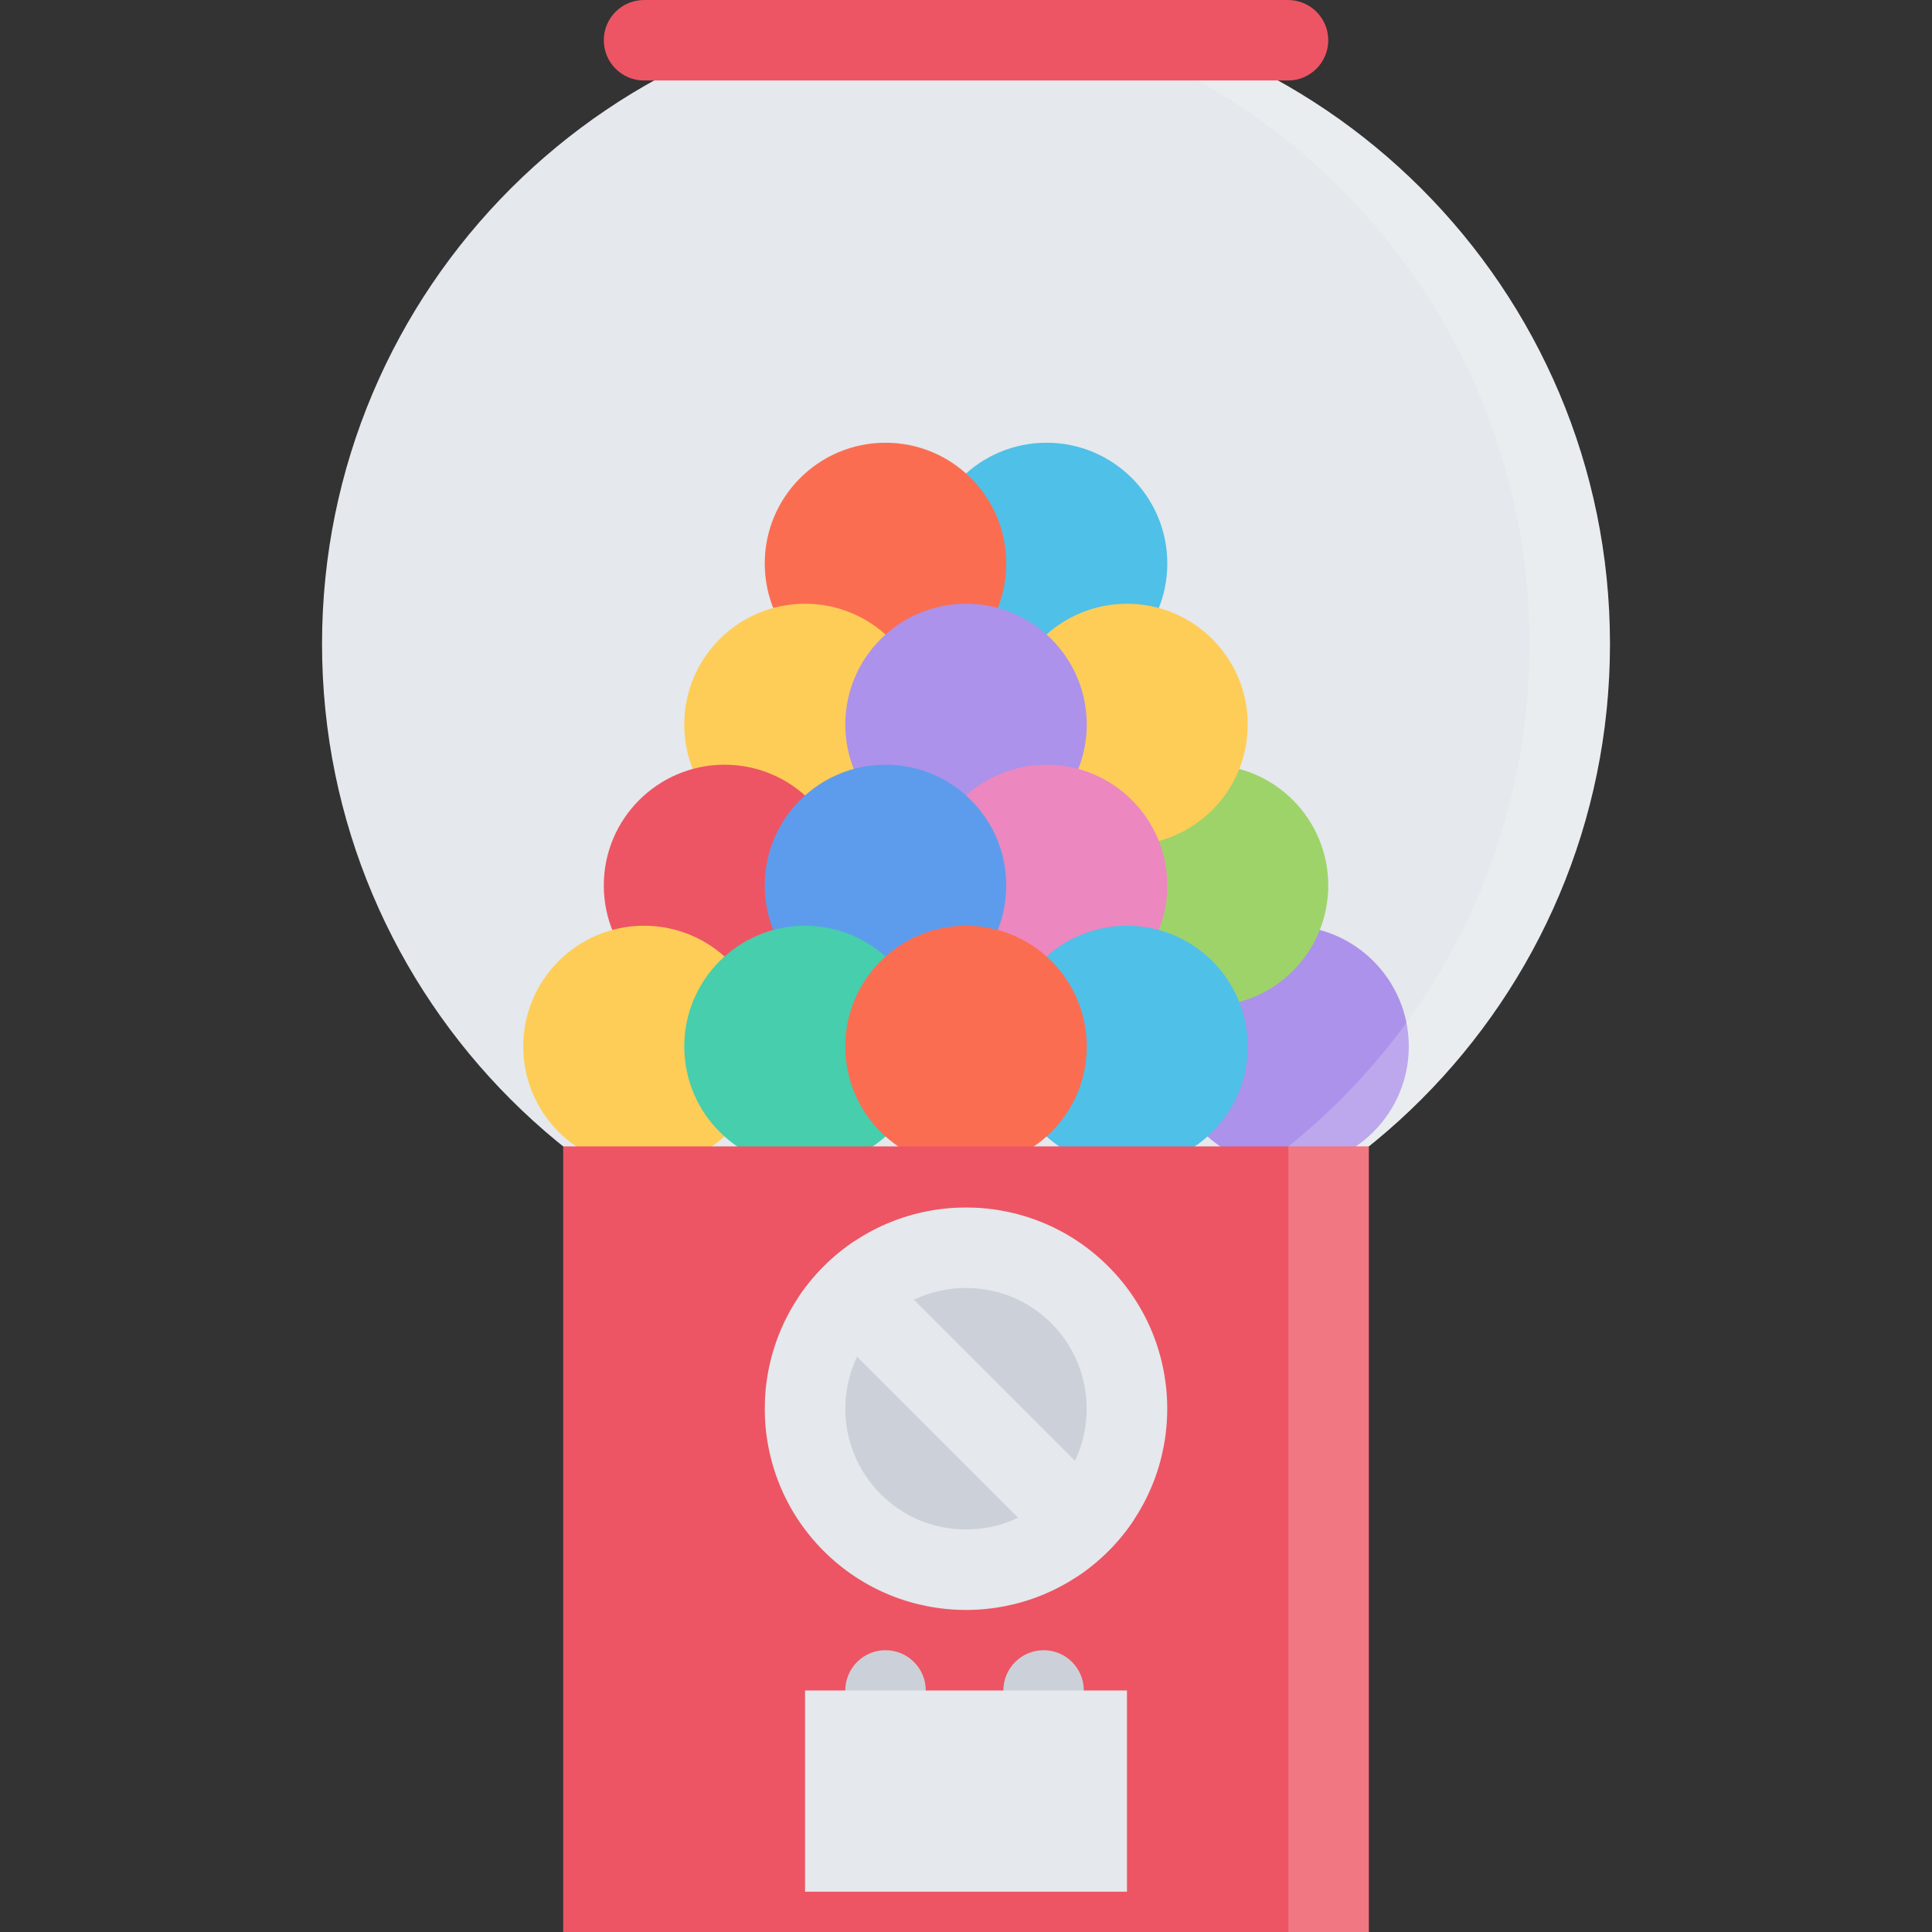 <?xml version="1.0" encoding="utf-8"?>
<!-- Generator: Adobe Illustrator 16.0.0, SVG Export Plug-In . SVG Version: 6.00 Build 0)  -->
<!DOCTYPE svg PUBLIC "-//W3C//DTD SVG 1.1//EN" "http://www.w3.org/Graphics/SVG/1.1/DTD/svg11.dtd">
<svg xmlns="http://www.w3.org/2000/svg" xmlns:xlink="http://www.w3.org/1999/xlink" version="1.1" id="Layer_1" x="0px" y="0px" width="512" height="512" viewBox="0 0 512 512" enable-background="new 0 0 512 512" xml:space="preserve">
<rect x="0" y="0" width="512" height="512" fill="#333333" stroke="none"/>
<g id="gum_automat">
	<g>
		<path fill="#E5E8EC" d="M426.657,170.658c0,94.264-76.405,170.668-170.646,170.668c-94.264,0-170.669-76.404-170.669-170.668    c0-94.248,76.405-170.653,170.669-170.653C350.252,0.005,426.657,76.41,426.657,170.658z"/>
	</g>
	<g>
		<path fill="#4FC0E8" d="M309.347,149.33c0,17.671-14.344,31.999-32,31.999c-17.679,0-32.007-14.328-32.007-31.999    c0-17.672,14.328-32,32.007-32C295.003,117.331,309.347,131.658,309.347,149.33z"/>
	</g>
	<g>
		<path fill="#FB6D51" d="M266.668,149.33c0,17.671-14.312,31.999-32,31.999c-17.671,0-31.999-14.328-31.999-31.999    c0-17.672,14.328-32,31.999-32C252.355,117.331,266.668,131.658,266.668,149.33z"/>
	</g>
	<g>
		<path fill="#AC92EA" d="M373.345,277.328c0,17.671-14.343,31.999-31.998,31.999c-17.688,0-32-14.328-32-31.999    c0-17.672,14.312-32,32-32C359.002,245.328,373.345,259.656,373.345,277.328z"/>
	</g>
	<g>
		<path fill="#9ED36A" d="M352.002,234.656c0,17.688-14.312,32-31.999,32c-17.656,0-32-14.312-32-32    c0-17.671,14.344-31.999,32-31.999C337.69,202.657,352.002,216.985,352.002,234.656z"/>
	</g>
	<g>
		<path fill="#FECD57" d="M330.659,192.001c0,17.672-14.312,32-32,32c-17.656,0-31.991-14.328-31.991-32    c0-17.671,14.335-31.999,31.991-31.999C316.347,160.002,330.659,174.33,330.659,192.001z"/>
	</g>
	<g>
		<circle fill="#FECD57" cx="213.34" cy="192.001" r="32"/>
	</g>
	<g>
		<path fill="#AC92EA" d="M288.003,192.001c0,17.672-14.312,32-31.991,32c-17.672,0-32-14.328-32-32    c0-17.671,14.328-31.999,32-31.999C273.69,160.002,288.003,174.33,288.003,192.001z"/>
	</g>
	<g>
		<path fill="#EC87C0" d="M309.347,234.656c0,17.688-14.344,32-32,32c-17.679,0-32.007-14.312-32.007-32    c0-17.671,14.328-31.999,32.007-31.999C295.003,202.657,309.347,216.985,309.347,234.656z"/>
	</g>
	<g>
		<path fill="#4FC0E8" d="M330.659,277.328c0,17.671-14.312,31.999-32,31.999c-17.656,0-31.991-14.328-31.991-31.999    c0-17.672,14.335-32,31.991-32C316.347,245.328,330.659,259.656,330.659,277.328z"/>
	</g>
	<g>
		<path fill="#ED5564" d="M224.012,234.656c0,17.688-14.327,32-31.999,32s-31.999-14.312-31.999-32    c0-17.671,14.327-31.999,31.999-31.999S224.012,216.985,224.012,234.656z"/>
	</g>
	<g>
		<path fill="#5D9CEC" d="M266.668,234.656c0,17.688-14.312,32-32,32c-17.671,0-31.999-14.312-31.999-32    c0-17.671,14.328-31.999,31.999-31.999C252.355,202.657,266.668,216.985,266.668,234.656z"/>
	</g>
	<g>
		<circle fill="#FECD57" cx="170.669" cy="277.328" r="32"/>
	</g>
	<g opacity="0.2">
		<path fill="#FFFFFF" d="M256.012,0.005c-3.594,0-7.141,0.125-10.672,0.344c89.288,5.5,160.005,79.639,160.005,170.309    S334.628,335.482,245.34,340.982c3.531,0.219,7.078,0.344,10.672,0.344c94.24,0,170.646-76.404,170.646-170.668    C426.657,76.41,350.252,0.005,256.012,0.005z"/>
	</g>
	<g>
		<circle fill="#46CEAD" cx="213.34" cy="277.328" r="32"/>
	</g>
	<g>
		<path fill="#FB6D51" d="M288.003,277.328c0,17.671-14.312,31.999-31.991,31.999c-17.672,0-32-14.328-32-31.999    c0-17.672,14.328-32,32-32C273.69,245.328,288.003,259.656,288.003,277.328z"/>
	</g>
	<g>
		<rect x="149.248" y="303.812" fill="#ED5564" width="213.504" height="208.184"/>
	</g>
	<g opacity="0.2">
		<rect x="341.44" y="303.812" fill="#FFFFFF" width="21.312" height="208.184"/>
	</g>
	<path fill="#CCD1D9" d="M245.34,447.996c0,5.891-4.781,10.656-10.672,10.656s-10.656-4.766-10.656-10.656   s4.766-10.672,10.656-10.672S245.34,442.105,245.34,447.996z"/>
	<path fill="#CCD1D9" d="M287.222,447.996c0,5.891-4.75,10.656-10.656,10.656c-5.883,0-10.663-4.766-10.663-10.656   s4.78-10.672,10.663-10.672C282.472,437.324,287.222,442.105,287.222,447.996z"/>
	<path fill="#CCD1D9" d="M256.012,415.997c-11.406,0-22.109-4.438-30.172-12.5c-16.64-16.64-16.64-43.702,0-60.343   c8.062-8.062,18.766-12.5,30.172-12.5c11.391,0,22.116,4.438,30.179,12.5c16.625,16.641,16.625,43.703,0,60.343   C278.128,411.56,267.402,415.997,256.012,415.997z"/>
	<path fill="#E5E8EC" d="M293.722,335.623c-10.406-10.422-24.07-15.625-37.71-15.625c-13.656,0-27.297,5.203-37.719,15.625   c-20.827,20.812-20.827,54.594,0,75.421c10.422,10.405,24.062,15.608,37.719,15.608c13.64,0,27.304-5.203,37.71-15.608   C314.534,390.217,314.534,356.436,293.722,335.623z M278.628,395.95c-6.031,6.047-14.069,9.375-22.616,9.375   s-16.594-3.328-22.625-9.375c-12.484-12.468-12.484-32.78,0-45.249c6.031-6.047,14.078-9.375,22.625-9.375   s16.585,3.328,22.616,9.375C291.097,363.17,291.097,383.482,278.628,395.95z"/>
	<g>
		<rect x="213.341" y="447.996" fill="#E5E8EC" width="85.318" height="53.327"/>
	</g>
	<path fill="#E5E8EC" d="M218.293,335.623c-2.577,2.578-4.843,5.359-6.78,8.297l73.896,73.904c2.938-1.937,5.719-4.202,8.312-6.78   c2.594-2.594,4.844-5.375,6.781-8.297l-73.913-73.921C223.668,330.764,220.871,333.029,218.293,335.623z"/>
	<path fill="#ED5564" d="M341.347,0.005H170.669c-5.89,0-10.655,4.766-10.655,10.656c0,5.89,4.766,10.671,10.655,10.671h170.678   c5.874,0,10.655-4.781,10.655-10.671C352.002,4.771,347.221,0.005,341.347,0.005z"/>
</g>
</svg>
